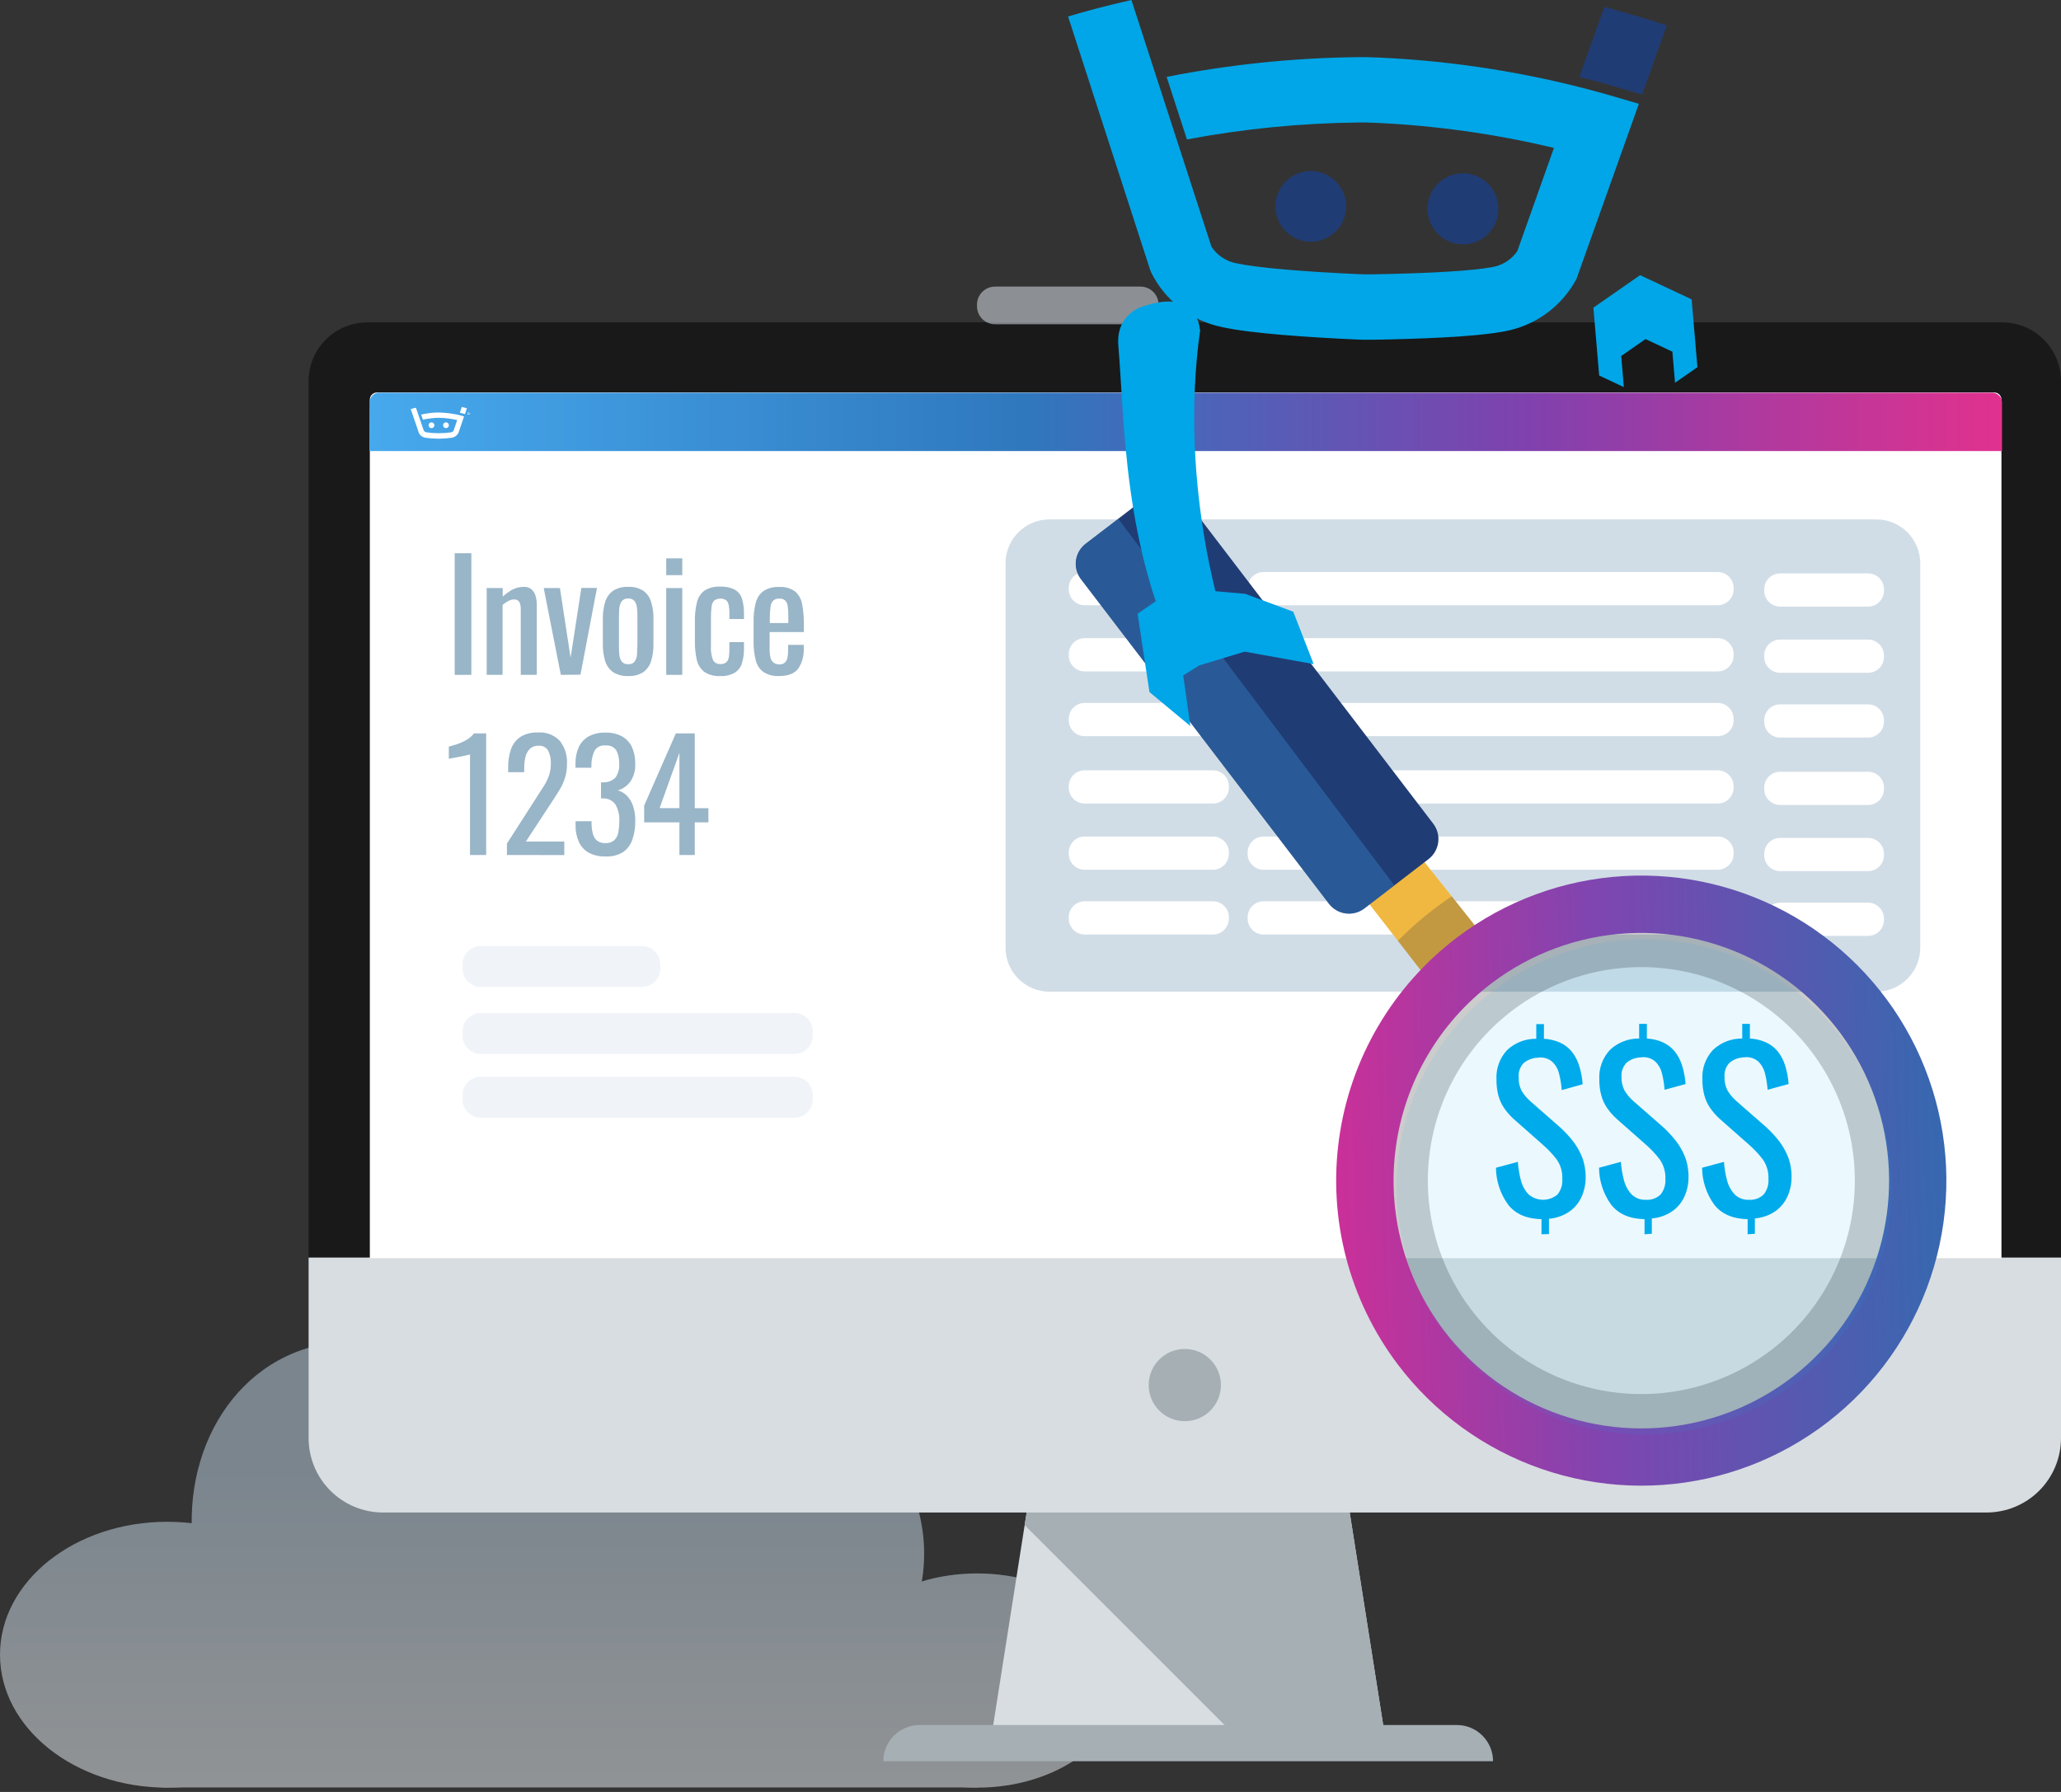 <svg xmlns="http://www.w3.org/2000/svg" width="460" height="400" viewBox="0 0 460 400" fill="none"><rect x="0" y="0" width="460" height="400" fill="#333333" stroke="none"/><g opacity="0.49"><path d="M0 369.365C0 385.757 16.72 399.045 37.306 399.045C57.892 399.045 74.623 385.757 74.623 369.365C74.623 352.972 57.913 339.695 37.306 339.695C16.699 339.695 0 352.972 0 369.365Z" fill="url(#paint0_linear_2519_10351)"></path><path d="M45.503 355.887C53.414 379.24 76.133 392.676 96.202 385.884C116.27 379.093 126.125 354.651 118.235 331.287C110.345 307.924 87.604 294.478 67.536 301.28C47.467 308.082 37.602 332.513 45.503 355.887Z" fill="url(#paint1_linear_2519_10351)"></path><path d="M107.62 346.793C107.62 370.347 129.716 389.444 156.946 389.444C184.175 389.444 206.261 370.347 206.261 346.793C206.261 323.239 184.175 304.121 156.946 304.121C129.716 304.121 107.62 323.207 107.62 346.793Z" fill="url(#paint2_linear_2519_10351)"></path><path d="M185.57 375.121C185.57 388.335 200.135 399.045 218.091 399.045C236.047 399.045 250.612 388.335 250.612 375.121C250.612 361.908 236.068 351.229 218.091 351.229C200.114 351.229 185.57 361.929 185.57 375.121Z" fill="url(#paint3_linear_2519_10351)"></path><path d="M36.007 398.992H218.091C218.091 398.992 248.225 379.557 213.137 379.251C178.049 378.945 97.733 358.57 97.733 358.57L53.868 375.1C53.868 375.1 20.744 377.973 36.007 398.992Z" fill="url(#paint4_linear_2519_10351)"></path></g><path d="M309.878 392.443H220.52C224.161 369.248 227.808 346.054 231.463 322.859H298.914C302.575 346.054 306.23 369.248 309.878 392.443Z" fill="#D8DDE1"></path><path d="M228.696 340.445L280.694 392.443H309.878C306.223 369.248 302.572 346.054 298.924 322.859H231.463C230.547 328.724 229.625 334.586 228.696 340.445Z" fill="#A5AFB4"></path><path d="M333.241 393.151H197.146C197.146 391.005 197.998 388.947 199.515 387.43C201.033 385.913 203.091 385.06 205.236 385.06H325.161C327.305 385.063 329.36 385.917 330.875 387.434C332.39 388.951 333.241 391.007 333.241 393.151Z" fill="#A5AFB4"></path><path d="M81.985 71.961H446.892C450.369 71.961 453.703 73.342 456.161 75.8C458.619 78.259 460 81.593 460 85.069V280.726H68.877V85.069C68.877 83.348 69.216 81.643 69.875 80.053C70.534 78.463 71.499 77.017 72.716 75.8C73.933 74.583 75.378 73.618 76.969 72.959C78.559 72.3 80.263 71.961 81.985 71.961Z" fill="#191919"></path><path d="M68.877 280.726H460V321.01C460 325.417 458.25 329.643 455.134 332.759C452.018 335.874 447.792 337.625 443.385 337.625H85.492C81.085 337.625 76.859 335.874 73.743 332.759C70.627 329.643 68.877 325.417 68.877 321.01V280.726Z" fill="#D8DDE1"></path><path d="M264.438 317.24C268.889 317.24 272.498 313.631 272.498 309.18C272.498 304.73 268.889 301.121 264.438 301.121C259.988 301.121 256.379 304.73 256.379 309.18C256.379 313.631 259.988 317.24 264.438 317.24Z" fill="#A5AFB4"></path><path d="M82.545 280.852V89.209C82.545 88.784 82.714 88.375 83.015 88.074C83.316 87.773 83.724 87.604 84.15 87.604H445.107C445.533 87.604 445.941 87.773 446.242 88.074C446.544 88.375 446.713 88.784 446.713 89.209V280.852" fill="white"></path><path d="M82.534 89.78C82.525 89.494 82.575 89.21 82.682 88.945C82.789 88.681 82.95 88.441 83.155 88.242C83.359 88.043 83.604 87.889 83.871 87.79C84.139 87.691 84.425 87.65 84.71 87.667H444.674C445.238 87.672 445.778 87.895 446.181 88.289C446.584 88.682 446.82 89.216 446.839 89.78V100.68H82.439C82.439 100.68 82.534 90.012 82.534 89.78Z" fill="url(#paint5_linear_2519_10351)"></path><path d="M104.62 92.019C104.669 92.009 104.719 92.009 104.768 92.019C104.816 92.046 104.856 92.087 104.884 92.135C104.912 92.181 104.927 92.234 104.927 92.288C104.927 92.342 104.912 92.395 104.884 92.442C104.856 92.49 104.816 92.53 104.768 92.558C104.719 92.568 104.669 92.568 104.62 92.558C104.567 92.568 104.514 92.568 104.461 92.558C104.415 92.527 104.375 92.488 104.345 92.442C104.335 92.393 104.335 92.342 104.345 92.294C104.33 92.242 104.33 92.187 104.345 92.135C104.369 92.087 104.405 92.047 104.451 92.019C104.507 92.008 104.564 92.008 104.62 92.019ZM104.62 92.019C104.578 92.01 104.535 92.01 104.493 92.019C104.457 92.043 104.428 92.076 104.409 92.114C104.393 92.155 104.393 92.2 104.409 92.241C104.399 92.279 104.399 92.319 104.409 92.357C104.432 92.396 104.465 92.429 104.504 92.452C104.545 92.462 104.589 92.462 104.63 92.452C104.668 92.463 104.709 92.463 104.747 92.452C104.788 92.432 104.821 92.398 104.842 92.357C104.851 92.319 104.851 92.279 104.842 92.241C104.852 92.199 104.852 92.156 104.842 92.114C104.821 92.073 104.788 92.04 104.747 92.019C104.7 92.024 104.656 92.042 104.62 92.072V92.019ZM104.482 92.431V92.103H104.651C104.656 92.113 104.659 92.124 104.659 92.135C104.659 92.146 104.656 92.157 104.651 92.167H104.588V92.23H104.514V92.167H104.461V92.304L104.482 92.431ZM104.546 92.251H104.662H104.567H104.546Z" fill="white"></path><path d="M102.624 92.125L103.173 92.272L103.775 92.431L104.208 91.142L103.067 90.836L102.624 92.125Z" fill="white"></path><path d="M96.307 94.279C96.18 94.279 96.055 94.317 95.949 94.388C95.844 94.459 95.761 94.559 95.712 94.677C95.663 94.795 95.651 94.924 95.675 95.049C95.7 95.174 95.762 95.289 95.852 95.379C95.942 95.469 96.057 95.531 96.182 95.556C96.307 95.58 96.436 95.568 96.554 95.519C96.672 95.47 96.772 95.388 96.843 95.282C96.914 95.176 96.952 95.051 96.952 94.924C96.952 94.753 96.884 94.589 96.763 94.468C96.642 94.347 96.478 94.279 96.307 94.279Z" fill="white"></path><path d="M99.539 94.269C99.454 94.269 99.369 94.286 99.29 94.319C99.212 94.352 99.14 94.4 99.08 94.461C99.02 94.522 98.973 94.594 98.941 94.674C98.909 94.753 98.894 94.838 98.895 94.924C98.895 95.094 98.963 95.258 99.084 95.379C99.205 95.5 99.368 95.568 99.539 95.568C99.71 95.568 99.874 95.5 99.995 95.379C100.116 95.258 100.184 95.094 100.184 94.924C100.185 94.838 100.169 94.753 100.138 94.674C100.106 94.594 100.059 94.522 99.999 94.461C99.939 94.4 99.867 94.352 99.788 94.319C99.71 94.286 99.625 94.269 99.539 94.269Z" fill="white"></path><path d="M91.681 91.311L93.477 96.593V96.656C93.621 96.93 93.827 97.168 94.078 97.352C94.329 97.534 94.618 97.658 94.924 97.712C95.844 97.842 96.772 97.913 97.701 97.923H98.103C99.029 97.913 99.953 97.842 100.87 97.712C101.176 97.658 101.465 97.534 101.716 97.352C101.967 97.168 102.172 96.93 102.317 96.656L103.574 92.948L102.972 92.779C101.387 92.366 99.761 92.132 98.124 92.082H97.564C96.362 92.12 95.166 92.275 93.994 92.547L94.385 93.667C95.43 93.457 96.489 93.323 97.554 93.265H98.092C99.386 93.299 100.674 93.459 101.937 93.741H102.043L101.25 96.117C101.184 96.22 101.098 96.308 100.996 96.375C100.894 96.442 100.779 96.488 100.659 96.508C99.805 96.631 98.944 96.694 98.082 96.698H97.744C96.888 96.695 96.034 96.631 95.188 96.508C95.067 96.487 94.952 96.443 94.849 96.378C94.745 96.313 94.656 96.228 94.585 96.128L92.832 91.016C92.441 91.09 92.051 91.195 91.681 91.311Z" fill="white"></path><path d="M101.483 150.64V123.495H105.201V150.64H101.483Z" fill="#99B5C8"></path><path d="M108.623 150.64V131.269H112.204V133.18C112.84 132.579 113.55 132.061 114.316 131.638C115.108 131.214 115.995 130.996 116.893 131.005C117.218 130.982 117.543 131.023 117.851 131.127C118.159 131.23 118.444 131.393 118.689 131.607C119.11 132.023 119.413 132.544 119.566 133.117C119.726 133.717 119.807 134.334 119.809 134.955V150.64H116.228V135.99C116.254 135.438 116.149 134.888 115.922 134.385C115.791 134.182 115.606 134.02 115.387 133.919C115.168 133.818 114.925 133.782 114.686 133.814C114.243 133.823 113.81 133.947 113.429 134.173C112.984 134.414 112.563 134.697 112.172 135.018V150.64H108.623Z" fill="#99B5C8"></path><path d="M125.174 150.64L121.351 131.269H124.973L127.35 146.816L129.758 131.237H133.244L129.558 150.608L125.174 150.64Z" fill="#99B5C8"></path><path d="M140.215 150.904C139.026 150.97 137.846 150.667 136.835 150.038C135.99 149.427 135.37 148.555 135.071 147.556C134.703 146.33 134.528 145.054 134.554 143.774V138.145C134.528 136.862 134.702 135.582 135.071 134.353C135.37 133.354 135.99 132.482 136.835 131.871C137.846 131.241 139.026 130.939 140.215 131.005C141.401 130.935 142.579 131.238 143.584 131.871C144.42 132.486 145.032 133.358 145.327 134.353C145.696 135.582 145.871 136.862 145.845 138.145V143.774C145.87 145.054 145.695 146.33 145.327 147.556C145.032 148.551 144.42 149.422 143.584 150.038C142.579 150.67 141.401 150.973 140.215 150.904ZM140.215 148.263C140.49 148.295 140.769 148.255 141.024 148.148C141.279 148.04 141.502 147.869 141.673 147.651C141.977 147.176 142.152 146.63 142.18 146.066C142.18 145.401 142.264 144.714 142.264 144.007V137.933C142.264 137.205 142.264 136.508 142.18 135.821C142.15 135.255 141.975 134.706 141.673 134.226C141.503 134.007 141.28 133.834 141.025 133.725C140.77 133.616 140.491 133.574 140.215 133.603C139.938 133.576 139.658 133.619 139.402 133.728C139.145 133.837 138.92 134.008 138.747 134.226C138.43 134.701 138.248 135.252 138.219 135.821C138.166 136.465 138.145 137.162 138.145 137.933V144.007C138.145 144.714 138.145 145.401 138.219 146.066C138.25 146.632 138.432 147.179 138.747 147.651C138.921 147.867 139.147 148.036 139.403 148.143C139.66 148.25 139.939 148.292 140.215 148.263Z" fill="#99B5C8"></path><path d="M148.697 128.385V124.635H152.277V128.385H148.697ZM148.697 150.64V131.269H152.277V150.64H148.697Z" fill="#99B5C8"></path><path d="M160.759 150.904C159.486 150.993 158.22 150.659 157.157 149.953C156.314 149.268 155.732 148.313 155.509 147.249C155.217 145.921 155.079 144.564 155.097 143.204V138.747C155.064 137.326 155.21 135.906 155.53 134.522C155.755 133.471 156.342 132.532 157.189 131.871C158.249 131.189 159.501 130.867 160.759 130.952C161.888 130.892 163.013 131.128 164.023 131.638C164.79 132.094 165.36 132.822 165.617 133.677C165.93 134.772 166.076 135.908 166.05 137.046V138.187H162.797V137.015C162.815 136.341 162.758 135.668 162.628 135.008C162.562 134.594 162.348 134.219 162.026 133.951C161.634 133.718 161.183 133.601 160.727 133.615C160.271 133.628 159.827 133.77 159.449 134.025C159.084 134.386 158.863 134.866 158.826 135.377C158.715 136.239 158.666 137.107 158.678 137.976V144.07C158.589 145.197 158.751 146.33 159.153 147.387C159.322 147.672 159.569 147.902 159.865 148.052C160.16 148.202 160.492 148.264 160.822 148.232C161.301 148.271 161.775 148.119 162.142 147.809C162.451 147.483 162.641 147.063 162.681 146.616C162.767 146.039 162.806 145.456 162.797 144.873V143.331H166.05V144.704C166.076 145.837 165.923 146.967 165.596 148.052C165.334 148.927 164.764 149.678 163.991 150.165C163.005 150.712 161.884 150.968 160.759 150.904Z" fill="#99B5C8"></path><path d="M173.93 150.904C172.691 150.979 171.458 150.669 170.402 150.017C169.544 149.373 168.935 148.451 168.68 147.408C168.328 146.028 168.165 144.607 168.195 143.183V138.768C168.16 137.322 168.331 135.878 168.702 134.48C168.964 133.438 169.585 132.522 170.455 131.892C171.499 131.257 172.711 130.955 173.93 131.026C175.218 130.938 176.495 131.313 177.532 132.082C178.35 132.848 178.886 133.868 179.053 134.976C179.317 136.475 179.441 137.996 179.422 139.518V141.092H171.775V144.979C171.758 145.623 171.833 146.267 171.997 146.89C172.109 147.311 172.358 147.683 172.705 147.947C173.075 148.196 173.515 148.322 173.962 148.306C174.401 148.334 174.835 148.194 175.176 147.915C175.484 147.619 175.685 147.229 175.747 146.806C175.86 146.25 175.913 145.683 175.905 145.116V143.943H179.391V144.683C179.478 146.308 179.041 147.919 178.144 149.277C177.32 150.344 175.916 150.904 173.93 150.904ZM171.817 139.074H175.947V137.31C175.953 136.632 175.907 135.954 175.81 135.282C175.759 134.824 175.567 134.392 175.261 134.047C174.889 133.738 174.412 133.587 173.93 133.624C173.454 133.591 172.982 133.738 172.61 134.036C172.257 134.404 172.037 134.88 171.986 135.388C171.861 136.259 171.804 137.138 171.817 138.018V139.074Z" fill="#99B5C8"></path><path d="M104.905 190.851V168.395C104.657 168.482 104.403 168.55 104.145 168.596C103.669 168.712 103.088 168.818 102.518 168.934L100.912 169.23L100.173 169.367V166.652C100.553 166.568 100.997 166.441 101.504 166.283C102.029 166.125 102.544 165.934 103.046 165.712C103.582 165.49 104.091 165.21 104.567 164.878C105.035 164.554 105.448 164.158 105.792 163.706H108.507V190.851H104.905Z" fill="#99B5C8"></path><path d="M113.144 190.851V188.305L120.051 177.542L121.467 175.335C121.896 174.642 122.25 173.906 122.523 173.138C122.815 172.281 122.958 171.381 122.945 170.476C122.995 169.458 122.784 168.443 122.333 167.529C122.118 167.17 121.805 166.88 121.431 166.693C121.056 166.506 120.636 166.43 120.22 166.473C119.859 166.45 119.496 166.501 119.155 166.623C118.813 166.744 118.5 166.934 118.235 167.181C117.744 167.69 117.408 168.327 117.263 169.018C117.08 169.822 116.991 170.645 116.999 171.469V172.367H113.418V171.427C113.382 169.991 113.6 168.561 114.062 167.202C114.455 166.09 115.196 165.134 116.175 164.477C117.343 163.778 118.692 163.44 120.051 163.505C120.953 163.435 121.859 163.566 122.705 163.887C123.55 164.208 124.314 164.713 124.942 165.364C126.084 166.826 126.655 168.655 126.547 170.508C126.567 171.541 126.425 172.571 126.125 173.56C125.868 174.412 125.513 175.23 125.068 176C124.625 176.761 124.139 177.542 123.6 178.345L117.368 187.851H125.945V190.872L113.144 190.851Z" fill="#99B5C8"></path><path d="M135.092 191.178C133.812 191.224 132.542 190.937 131.406 190.344C130.432 189.792 129.659 188.945 129.198 187.925C128.678 186.756 128.425 185.486 128.459 184.207V183.309H132.029V183.911C132.041 184.645 132.136 185.375 132.314 186.087C132.45 186.683 132.767 187.222 133.223 187.629C133.762 188.044 134.435 188.246 135.113 188.2C135.827 188.25 136.533 188.027 137.088 187.576C137.57 187.104 137.888 186.489 137.997 185.823C138.157 184.959 138.235 184.082 138.229 183.204C138.28 181.989 138.006 180.782 137.437 179.707C137.146 179.242 136.739 178.859 136.256 178.598C135.772 178.337 135.229 178.206 134.68 178.218C134.597 178.201 134.51 178.201 134.427 178.218H134.141V174.638H134.617C135.122 174.658 135.627 174.574 136.099 174.393C136.571 174.211 137.001 173.935 137.363 173.581C138 172.674 138.296 171.57 138.197 170.465C138.244 169.446 138.03 168.432 137.574 167.519C137.308 167.123 136.936 166.81 136.501 166.614C136.067 166.418 135.586 166.348 135.113 166.41C134.631 166.347 134.141 166.431 133.706 166.649C133.271 166.867 132.912 167.211 132.673 167.635C132.219 168.629 131.989 169.711 131.997 170.803V171.374H128.448V170.465C128.413 169.186 128.665 167.916 129.188 166.748C129.659 165.742 130.435 164.91 131.406 164.371C132.55 163.78 133.826 163.493 135.113 163.537C136.404 163.485 137.686 163.773 138.831 164.371C139.802 164.92 140.577 165.758 141.049 166.769C141.564 167.946 141.813 169.223 141.778 170.508C141.848 171.893 141.479 173.264 140.722 174.426C140.031 175.395 139.034 176.102 137.891 176.433C138.698 176.66 139.428 177.102 140.004 177.711C140.605 178.37 141.055 179.152 141.324 180.003C141.654 181.048 141.811 182.14 141.789 183.235C141.82 184.672 141.595 186.103 141.123 187.46C140.735 188.592 139.995 189.569 139.011 190.249C137.826 190.941 136.462 191.264 135.092 191.178Z" fill="#99B5C8"></path><path d="M151.643 190.851V183.573H143.774V179.824L150.841 163.716H155.066V180.405H158.108V183.573H155.066V190.851H151.643ZM147.218 180.394H151.643V168.057L147.218 180.394Z" fill="#99B5C8"></path><path opacity="0.51" d="M143.289 211.162H107.324C105.06 211.162 103.226 212.997 103.226 215.26V216.221C103.226 218.485 105.06 220.32 107.324 220.32H143.289C145.552 220.32 147.387 218.485 147.387 216.221V215.26C147.387 212.997 145.552 211.162 143.289 211.162Z" fill="#E1EAF2"></path><path opacity="0.51" d="M177.32 240.346H107.324C105.06 240.346 103.226 242.181 103.226 244.444V245.405C103.226 247.669 105.06 249.503 107.324 249.503H177.32C179.584 249.503 181.418 247.669 181.418 245.405V244.444C181.418 242.181 179.584 240.346 177.32 240.346Z" fill="#E1EAF2"></path><path opacity="0.51" d="M177.32 226.118H107.324C105.06 226.118 103.226 227.953 103.226 230.217V231.178C103.226 233.441 105.06 235.276 107.324 235.276H177.32C179.584 235.276 181.418 233.441 181.418 231.178V230.217C181.418 227.953 179.584 226.118 177.32 226.118Z" fill="#E1EAF2"></path><path opacity="0.51" d="M254.552 63.976H222.084C219.861 63.976 218.059 65.778 218.059 68V68.359C218.059 70.582 219.861 72.384 222.084 72.384H254.552C256.775 72.384 258.576 70.582 258.576 68.359V68C258.576 65.778 256.775 63.976 254.552 63.976Z" fill="#E1EAF2"></path><path opacity="0.45" d="M418.775 115.943H234.241C228.822 115.943 224.428 120.336 224.428 125.755V211.553C224.428 216.972 228.822 221.365 234.241 221.365H418.775C424.194 221.365 428.588 216.972 428.588 211.553V125.755C428.588 120.336 424.194 115.943 418.775 115.943Z" fill="#99B5C8"></path><path d="M270.723 156.914H242.089C240.129 156.914 238.54 158.503 238.54 160.463V160.78C238.54 162.74 240.129 164.329 242.089 164.329H270.723C272.683 164.329 274.272 162.74 274.272 160.78V160.463C274.272 158.503 272.683 156.914 270.723 156.914Z" fill="white"></path><path d="M416.937 157.231H397.313C395.353 157.231 393.764 158.82 393.764 160.78V161.097C393.764 163.057 395.353 164.646 397.313 164.646H416.937C418.897 164.646 420.486 163.057 420.486 161.097V160.78C420.486 158.82 418.897 157.231 416.937 157.231Z" fill="white"></path><path d="M383.381 156.914H282.014C280.054 156.914 278.465 158.503 278.465 160.463V160.78C278.465 162.74 280.054 164.329 282.014 164.329H383.381C385.341 164.329 386.93 162.74 386.93 160.78V160.463C386.93 158.503 385.341 156.914 383.381 156.914Z" fill="white"></path><path d="M270.723 127.688H242.089C240.129 127.688 238.54 129.277 238.54 131.237V131.554C238.54 133.514 240.129 135.103 242.089 135.103H270.723C272.683 135.103 274.272 133.514 274.272 131.554V131.237C274.272 129.277 272.683 127.688 270.723 127.688Z" fill="white"></path><path d="M270.723 142.454H242.089C240.129 142.454 238.54 144.043 238.54 146.003V146.32C238.54 148.28 240.129 149.869 242.089 149.869H270.723C272.683 149.869 274.272 148.28 274.272 146.32V146.003C274.272 144.043 272.683 142.454 270.723 142.454Z" fill="white"></path><path d="M416.937 127.994H397.313C395.353 127.994 393.764 129.583 393.764 131.543V131.86C393.764 133.82 395.353 135.409 397.313 135.409H416.937C418.897 135.409 420.486 133.82 420.486 131.86V131.543C420.486 129.583 418.897 127.994 416.937 127.994Z" fill="white"></path><path d="M416.937 142.771H397.313C395.353 142.771 393.764 144.36 393.764 146.32V146.637C393.764 148.597 395.353 150.186 397.313 150.186H416.937C418.897 150.186 420.486 148.597 420.486 146.637V146.32C420.486 144.36 418.897 142.771 416.937 142.771Z" fill="white"></path><path d="M383.381 127.688H282.014C280.054 127.688 278.465 129.277 278.465 131.237V131.554C278.465 133.514 280.054 135.103 282.014 135.103H383.381C385.341 135.103 386.93 133.514 386.93 131.554V131.237C386.93 129.277 385.341 127.688 383.381 127.688Z" fill="white"></path><path d="M383.381 142.454H282.014C280.054 142.454 278.465 144.043 278.465 146.003V146.32C278.465 148.28 280.054 149.869 282.014 149.869H383.381C385.341 149.869 386.93 148.28 386.93 146.32V146.003C386.93 144.043 385.341 142.454 383.381 142.454Z" fill="white"></path><path d="M270.723 201.191H242.089C240.129 201.191 238.54 202.78 238.54 204.74V205.057C238.54 207.017 240.129 208.606 242.089 208.606H270.723C272.683 208.606 274.272 207.017 274.272 205.057V204.74C274.272 202.78 272.683 201.191 270.723 201.191Z" fill="white"></path><path d="M416.937 201.498H397.313C395.353 201.498 393.764 203.086 393.764 205.047V205.363C393.764 207.323 395.353 208.912 397.313 208.912H416.937C418.897 208.912 420.486 207.323 420.486 205.363V205.047C420.486 203.086 418.897 201.498 416.937 201.498Z" fill="white"></path><path d="M383.381 201.191H282.014C280.054 201.191 278.465 202.78 278.465 204.74V205.057C278.465 207.017 280.054 208.606 282.014 208.606H383.381C385.341 208.606 386.93 207.017 386.93 205.057V204.74C386.93 202.78 385.341 201.191 383.381 201.191Z" fill="white"></path><path d="M270.723 171.955H242.089C240.129 171.955 238.54 173.544 238.54 175.504V175.821C238.54 177.781 240.129 179.369 242.089 179.369H270.723C272.683 179.369 274.272 177.781 274.272 175.821V175.504C274.272 173.544 272.683 171.955 270.723 171.955Z" fill="white"></path><path d="M270.723 186.731H242.089C240.129 186.731 238.54 188.32 238.54 190.28V190.597C238.54 192.557 240.129 194.146 242.089 194.146H270.723C272.683 194.146 274.272 192.557 274.272 190.597V190.28C274.272 188.32 272.683 186.731 270.723 186.731Z" fill="white"></path><path d="M416.937 172.272H397.313C395.353 172.272 393.764 173.861 393.764 175.821V176.137C393.764 178.097 395.353 179.686 397.313 179.686H416.937C418.897 179.686 420.486 178.097 420.486 176.137V175.821C420.486 173.861 418.897 172.272 416.937 172.272Z" fill="white"></path><path d="M416.937 187.038H397.313C395.353 187.038 393.764 188.627 393.764 190.587V190.904C393.764 192.864 395.353 194.452 397.313 194.452H416.937C418.897 194.452 420.486 192.864 420.486 190.904V190.587C420.486 188.627 418.897 187.038 416.937 187.038Z" fill="white"></path><path d="M383.381 171.955H282.014C280.054 171.955 278.465 173.544 278.465 175.504V175.821C278.465 177.781 280.054 179.369 282.014 179.369H383.381C385.341 179.369 386.93 177.781 386.93 175.821V175.504C386.93 173.544 385.341 171.955 383.381 171.955Z" fill="white"></path><path d="M383.381 186.731H282.014C280.054 186.731 278.465 188.32 278.465 190.28V190.597C278.465 192.557 280.054 194.146 282.014 194.146H383.381C385.341 194.146 386.93 192.557 386.93 190.597V190.28C386.93 188.32 385.341 186.731 383.381 186.731Z" fill="white"></path><path d="M344.047 275.518V272.149C340.702 272.072 338.213 270.98 336.579 268.875C334.853 266.484 333.911 263.616 333.886 260.668L338.776 259.347C338.867 260.717 339.086 262.075 339.431 263.403C339.72 264.584 340.301 265.674 341.121 266.572C342.018 267.366 343.172 267.808 344.37 267.818C345.567 267.827 346.728 267.404 347.638 266.625C348.41 265.65 348.787 264.421 348.694 263.182C348.767 261.643 348.337 260.123 347.469 258.851C346.565 257.675 345.55 256.589 344.438 255.608L337.794 249.746C336.998 249.017 336.289 248.198 335.681 247.306C335.105 246.447 334.677 245.497 334.414 244.497C334.125 243.358 333.987 242.186 334.002 241.011C333.928 239.803 334.102 238.592 334.512 237.454C334.923 236.315 335.561 235.272 336.389 234.389C338.149 232.744 340.476 231.844 342.885 231.875V228.6H344.596V231.875C345.835 231.939 347.052 232.229 348.187 232.73C349.186 233.188 350.07 233.863 350.775 234.706C351.513 235.63 352.075 236.683 352.433 237.811C352.872 239.181 353.142 240.6 353.236 242.036L348.557 243.335C348.476 242.105 348.281 240.885 347.976 239.691C347.736 238.659 347.2 237.719 346.434 236.987C345.999 236.622 345.492 236.355 344.945 236.202C344.399 236.049 343.826 236.014 343.265 236.1C342.109 236.133 340.996 236.545 340.096 237.272C339.691 237.688 339.379 238.186 339.183 238.733C338.986 239.279 338.908 239.862 338.956 240.441C338.915 241.461 339.122 242.475 339.558 243.398C340.084 244.304 340.755 245.117 341.543 245.807L348.229 251.669C349.231 252.574 350.153 253.564 350.986 254.626C351.865 255.731 352.576 256.959 353.099 258.27C353.654 259.701 353.926 261.225 353.901 262.759C353.928 264.391 353.566 266.006 352.845 267.47C352.199 268.765 351.213 269.86 349.993 270.639C348.701 271.446 347.234 271.932 345.716 272.054V275.476L344.047 275.518Z" fill="#00AAEB"></path><path d="M367.051 275.518V272.149C363.693 272.075 361.21 270.987 359.573 268.875C357.85 266.483 356.912 263.615 356.891 260.668L361.77 259.347C361.87 260.717 362.093 262.074 362.436 263.403C362.727 264.581 363.304 265.67 364.115 266.572C364.54 267.002 365.052 267.336 365.617 267.551C366.182 267.766 366.786 267.857 367.389 267.818C367.985 267.861 368.583 267.776 369.144 267.571C369.705 267.365 370.216 267.042 370.643 266.625C371.414 265.65 371.791 264.421 371.699 263.182C371.772 261.643 371.342 260.123 370.474 258.851C369.56 257.654 368.53 256.551 367.4 255.556L360.756 249.693C359.961 248.964 359.252 248.145 358.644 247.254C358.068 246.394 357.639 245.445 357.376 244.444C357.079 243.307 356.937 242.134 356.954 240.958C356.882 239.749 357.058 238.539 357.47 237.4C357.882 236.261 358.523 235.219 359.352 234.336C361.111 232.691 363.439 231.791 365.847 231.822V228.548H367.569V231.822C368.808 231.886 370.025 232.176 371.16 232.678C372.159 233.135 373.043 233.81 373.748 234.653C374.486 235.577 375.048 236.63 375.406 237.758C375.84 239.13 376.11 240.548 376.209 241.983L371.519 243.261C371.438 242.031 371.244 240.811 370.938 239.617C370.699 238.585 370.163 237.645 369.396 236.913C368.961 236.549 368.454 236.282 367.907 236.129C367.361 235.976 366.788 235.941 366.228 236.026C365.071 236.059 363.958 236.471 363.059 237.198C362.652 237.614 362.339 238.111 362.14 238.658C361.942 239.205 361.862 239.787 361.908 240.367C361.87 241.388 362.081 242.402 362.52 243.324C363.046 244.228 363.712 245.041 364.495 245.733L371.192 251.595C372.188 252.506 373.109 253.495 373.949 254.552C374.827 255.657 375.539 256.885 376.061 258.196C376.616 259.627 376.889 261.151 376.864 262.685C376.891 264.317 376.529 265.932 375.808 267.396C375.159 268.689 374.174 269.784 372.956 270.565C371.664 271.372 370.197 271.858 368.678 271.98V275.402L367.051 275.518Z" fill="#00AAEB"></path><path d="M390.056 275.518V272.149C386.697 272.072 384.205 270.98 382.578 268.875C380.855 266.483 379.917 263.615 379.895 260.668L384.775 259.347C384.87 260.717 385.092 262.075 385.44 263.403C385.726 264.583 386.304 265.673 387.12 266.572C387.545 267.002 388.057 267.336 388.622 267.551C389.187 267.766 389.791 267.857 390.394 267.818C390.99 267.861 391.588 267.776 392.149 267.571C392.71 267.365 393.22 267.042 393.647 266.625C394.419 265.65 394.796 264.421 394.704 263.182C394.777 261.643 394.346 260.123 393.478 258.851C392.564 257.654 391.535 256.551 390.405 255.556L383.761 249.693C382.965 248.964 382.257 248.145 381.649 247.254C381.072 246.394 380.644 245.445 380.381 244.444C380.084 243.307 379.941 242.134 379.959 240.958C379.887 239.749 380.063 238.539 380.475 237.4C380.887 236.261 381.527 235.219 382.356 234.336C384.116 232.691 386.444 231.791 388.852 231.822V228.548H390.563V231.822C391.799 231.886 393.012 232.176 394.144 232.678C395.148 233.131 396.036 233.807 396.742 234.653C397.481 235.577 398.043 236.63 398.4 237.758C398.834 239.13 399.104 240.548 399.203 241.983L394.514 243.261C394.427 242.032 394.233 240.812 393.933 239.617C393.688 238.586 393.153 237.648 392.39 236.913C391.955 236.549 391.448 236.282 390.902 236.129C390.355 235.976 389.783 235.941 389.222 236.026C388.066 236.059 386.952 236.471 386.053 237.198C385.644 237.612 385.329 238.11 385.131 238.657C384.932 239.203 384.854 239.787 384.902 240.367C384.861 241.388 385.071 242.404 385.514 243.324C386.04 244.228 386.707 245.041 387.49 245.733L394.186 251.595C395.182 252.506 396.104 253.495 396.943 254.552C397.821 255.657 398.533 256.885 399.055 258.196C399.61 259.627 399.883 261.151 399.858 262.685C399.885 264.317 399.523 265.932 398.802 267.396C398.153 268.689 397.168 269.784 395.95 270.565C394.658 271.372 393.191 271.858 391.672 271.98V275.402L390.056 275.518Z" fill="#00AAEB"></path><g opacity="0.2"><path d="M319.521 298.914C326.52 308.17 336.107 315.143 347.07 318.951C358.032 322.759 369.877 323.23 381.108 320.305C392.338 317.381 402.449 311.192 410.161 302.521C417.874 293.85 422.842 283.087 424.438 271.592C426.033 260.097 424.184 248.388 419.125 237.944C414.065 227.5 406.022 218.791 396.013 212.919C386.004 207.046 374.478 204.274 362.893 204.952C351.308 205.63 340.184 209.728 330.928 216.728C318.52 226.116 310.348 240.048 308.209 255.459C306.07 270.871 310.139 286.501 319.521 298.914ZM337.583 225.527C345.1 219.841 354.135 216.511 363.545 215.96C372.955 215.409 382.317 217.661 390.447 222.43C398.577 227.2 405.11 234.273 409.22 242.756C413.33 251.239 414.832 260.75 413.537 270.086C412.241 279.423 408.206 288.165 401.942 295.209C395.677 302.252 387.465 307.279 378.343 309.655C369.222 312.03 359.6 311.648 350.696 308.555C341.792 305.463 334.005 299.799 328.319 292.281C320.703 282.2 317.4 269.507 319.137 256.992C320.873 244.477 327.508 233.163 337.583 225.537V225.527Z" fill="black"></path></g><path d="M325.784 214.542C328.024 212.852 328.224 209.662 330.611 208.384L314.483 188.105L302.273 197.516L317.366 216.908C319.584 214.415 323.038 216.612 325.784 214.542Z" fill="#F0B841"></path><path opacity="0.25" d="M317.366 216.94C319.584 214.458 323.038 216.612 325.816 214.542C328.055 212.852 328.256 209.662 330.643 208.384L324.031 200.072C322.774 200.906 321.549 201.783 320.334 202.691C317.383 204.926 314.594 207.369 311.99 210L317.366 216.94Z" fill="#393C42"></path><path d="M312.001 304.607C320.123 315.351 331.249 323.445 343.971 327.865C356.694 332.286 370.441 332.834 383.475 329.441C396.509 326.048 408.244 318.866 417.197 308.803C426.149 298.74 431.916 286.249 433.768 272.908C435.621 259.568 433.476 245.978 427.604 233.856C421.733 221.735 412.399 211.627 400.783 204.811C389.166 197.995 375.789 194.776 362.344 195.563C348.898 196.349 335.988 201.105 325.246 209.229C310.843 220.122 301.356 236.289 298.872 254.175C296.388 272.062 301.111 290.202 312.001 304.607ZM332.967 219.443C341.691 212.845 352.176 208.981 363.096 208.342C374.016 207.703 384.88 210.316 394.314 215.851C403.749 221.387 411.33 229.596 416.099 239.44C420.868 249.284 422.611 260.321 421.107 271.156C419.603 281.99 414.92 292.136 407.65 300.309C400.38 308.482 390.85 314.315 380.264 317.072C369.679 319.828 358.514 319.384 348.181 315.794C337.848 312.205 328.812 305.632 322.214 296.907C313.374 285.207 309.541 270.475 311.557 255.95C313.574 241.424 321.274 228.294 332.967 219.443Z" fill="url(#paint6_linear_2519_10351)"></path><g opacity="0.08"><path d="M363.661 320.091C352.749 319.436 342.277 315.559 333.568 308.951C324.86 302.343 318.307 293.301 314.739 282.968C311.17 272.635 310.747 261.476 313.521 250.903C316.296 240.329 322.144 230.816 330.326 223.566C338.508 216.317 348.656 211.657 359.487 210.176C370.318 208.695 381.345 210.46 391.172 215.246C401 220.033 409.188 227.627 414.699 237.068C420.21 246.509 422.798 257.372 422.134 268.283C421.242 282.904 414.583 296.573 403.619 306.288C392.655 316.002 378.283 320.967 363.661 320.091Z" fill="#00AEEF"></path></g><path d="M242.31 121.372L256.665 110.376C257.853 109.476 259.349 109.081 260.827 109.279C262.305 109.477 263.645 110.251 264.555 111.433L319.901 183.88C320.802 185.068 321.196 186.564 320.998 188.042C320.8 189.52 320.026 190.86 318.845 191.77L304.501 202.797C303.313 203.697 301.817 204.092 300.339 203.894C298.861 203.696 297.521 202.922 296.611 201.74L241.265 129.293C240.812 128.705 240.48 128.033 240.287 127.316C240.095 126.599 240.046 125.851 240.143 125.115C240.24 124.38 240.481 123.67 240.853 123.028C241.225 122.385 241.721 121.822 242.31 121.372Z" fill="#203C74"></path><path opacity="0.49" d="M241.265 129.251L296.611 201.74C297.519 202.924 298.859 203.7 300.338 203.898C301.817 204.096 303.314 203.7 304.501 202.797L311.219 197.663L249.609 115.837L242.31 121.414C241.143 122.322 240.38 123.653 240.184 125.119C239.989 126.585 240.377 128.069 241.265 129.251Z" fill="#3478BC"></path><path d="M358.348 20.998C341.726 16.314 324.617 13.574 307.364 12.833C306.54 12.833 305.843 12.77 305.103 12.759H302.991C288.683 12.915 274.42 14.389 260.383 17.164L264.914 31.127C277.52 28.751 290.311 27.486 303.139 27.346H304.871L306.772 27.409C320.271 28.001 333.683 29.879 346.825 33.018L338.649 56.065C337.996 57.01 337.159 57.813 336.188 58.426C335.217 59.04 334.132 59.451 332.999 59.635C328.71 60.448 318.951 61.029 306.086 61.24H304.449L302.674 61.166C289.999 60.586 280.208 59.709 275.962 58.769C274.836 58.559 273.763 58.126 272.807 57.494C271.851 56.863 271.031 56.047 270.396 55.093L252.524 0C247.116 1.215 242.332 2.503 238.381 3.676L256.665 60.121L256.929 60.807C258.463 63.916 260.688 66.633 263.434 68.75C266.181 70.866 269.375 72.326 272.772 73.017C279.321 74.464 292.26 75.299 302.093 75.753L304.206 75.838H306.434C316.152 75.679 329.101 75.236 335.692 73.979C339.102 73.384 342.331 72.019 345.134 69.987C347.936 67.955 350.237 65.31 351.863 62.254L365.784 23.174L358.348 20.998Z" fill="#00A6E7"></path><path d="M366.513 21.125L372.026 5.683C368.129 4.373 363.344 2.947 358.063 1.563L352.486 17.174C354.746 17.734 357.028 18.336 359.32 19.002L366.513 21.125Z" fill="#203C74"></path><path d="M284.665 45.967C284.686 44.407 285.17 42.887 286.055 41.601C286.94 40.315 288.186 39.321 289.636 38.743C291.086 38.166 292.675 38.032 294.202 38.357C295.728 38.683 297.124 39.455 298.212 40.574C299.3 41.693 300.032 43.109 300.314 44.645C300.597 46.18 300.418 47.764 299.8 49.197C299.182 50.631 298.153 51.849 296.843 52.697C295.532 53.545 294 53.986 292.439 53.963C290.349 53.93 288.358 53.069 286.901 51.571C285.444 50.072 284.64 48.057 284.665 45.967Z" fill="#203C74"></path><path d="M318.697 47.71C318.509 46.4 318.652 45.062 319.115 43.822C319.578 42.581 320.346 41.477 321.347 40.611C322.348 39.744 323.551 39.143 324.845 38.863C326.139 38.583 327.483 38.632 328.752 39.007C330.055 39.379 331.238 40.086 332.183 41.057C333.128 42.028 333.802 43.229 334.139 44.541C334.429 45.585 334.502 46.677 334.352 47.75C334.202 48.823 333.833 49.854 333.269 50.778C332.704 51.702 331.955 52.5 331.068 53.123C330.182 53.746 329.177 54.179 328.115 54.397C327.054 54.615 325.96 54.612 324.9 54.389C323.84 54.166 322.837 53.727 321.954 53.1C321.07 52.472 320.325 51.67 319.765 50.743C319.205 49.816 318.841 48.784 318.697 47.71Z" fill="#203C74"></path><path d="M355.634 68.676L356.922 83.823L362.425 86.41L361.844 79.471L367.263 75.69L373.262 78.499L373.854 85.439L378.85 81.964L377.561 66.828L366.059 61.42L355.634 68.676Z" fill="#00A6E7"></path><path d="M249.609 77.211C251.024 93.92 250.665 122.259 263.636 147.883L273.966 141.451C273.966 141.451 262.727 109.764 267.892 73.524H267.787C267.787 73.524 267.459 64.325 255.397 68.307C255.397 68.275 248.975 69.796 249.609 77.211Z" fill="#00A6E7"></path><path d="M253.908 137.004L256.548 154.485L265.674 162.068L264.09 150.767L267.66 148.538L277.789 145.464L293.2 148.242L288.647 136.55L277.927 132.557L262.315 131.195L253.908 137.004Z" fill="#00A6E7"></path><defs><linearGradient id="paint0_linear_2519_10351" x1="37.306" y1="419.557" x2="37.306" y2="326.165" gradientUnits="userSpaceOnUse"><stop stop-color="white"></stop><stop offset="1" stop-color="#C4DAEB"></stop></linearGradient><linearGradient id="paint1_linear_2519_10351" x1="81.848" y1="419.557" x2="81.848" y2="326.165" gradientUnits="userSpaceOnUse"><stop stop-color="white"></stop><stop offset="1" stop-color="#C4DAEB"></stop></linearGradient><linearGradient id="paint2_linear_2519_10351" x1="156.946" y1="419.557" x2="156.946" y2="326.165" gradientUnits="userSpaceOnUse"><stop stop-color="white"></stop><stop offset="1" stop-color="#C4DAEB"></stop></linearGradient><linearGradient id="paint3_linear_2519_10351" x1="218.091" y1="419.557" x2="218.091" y2="326.165" gradientUnits="userSpaceOnUse"><stop stop-color="white"></stop><stop offset="1" stop-color="#C4DAEB"></stop></linearGradient><linearGradient id="paint4_linear_2519_10351" x1="131.057" y1="419.557" x2="131.057" y2="326.165" gradientUnits="userSpaceOnUse"><stop stop-color="white"></stop><stop offset="1" stop-color="#C4DAEB"></stop></linearGradient><linearGradient id="paint5_linear_2519_10351" x1="82.46" y1="94.163" x2="446.839" y2="94.163" gradientUnits="userSpaceOnUse"><stop stop-color="#47A9ED"></stop><stop offset="0.4" stop-color="#2F78BE"></stop><stop offset="0.71" stop-color="#8041AE"></stop><stop offset="1" stop-color="#E1318E"></stop></linearGradient><linearGradient id="paint6_linear_2519_10351" x1="542.32" y1="260.674" x2="280.767" y2="267.612" gradientUnits="userSpaceOnUse"><stop stop-color="#00AEEF"></stop><stop offset="0.38" stop-color="#2E6CB0"></stop><stop offset="0.71" stop-color="#8045B0"></stop><stop offset="1" stop-color="#E12991"></stop></linearGradient></defs></svg>